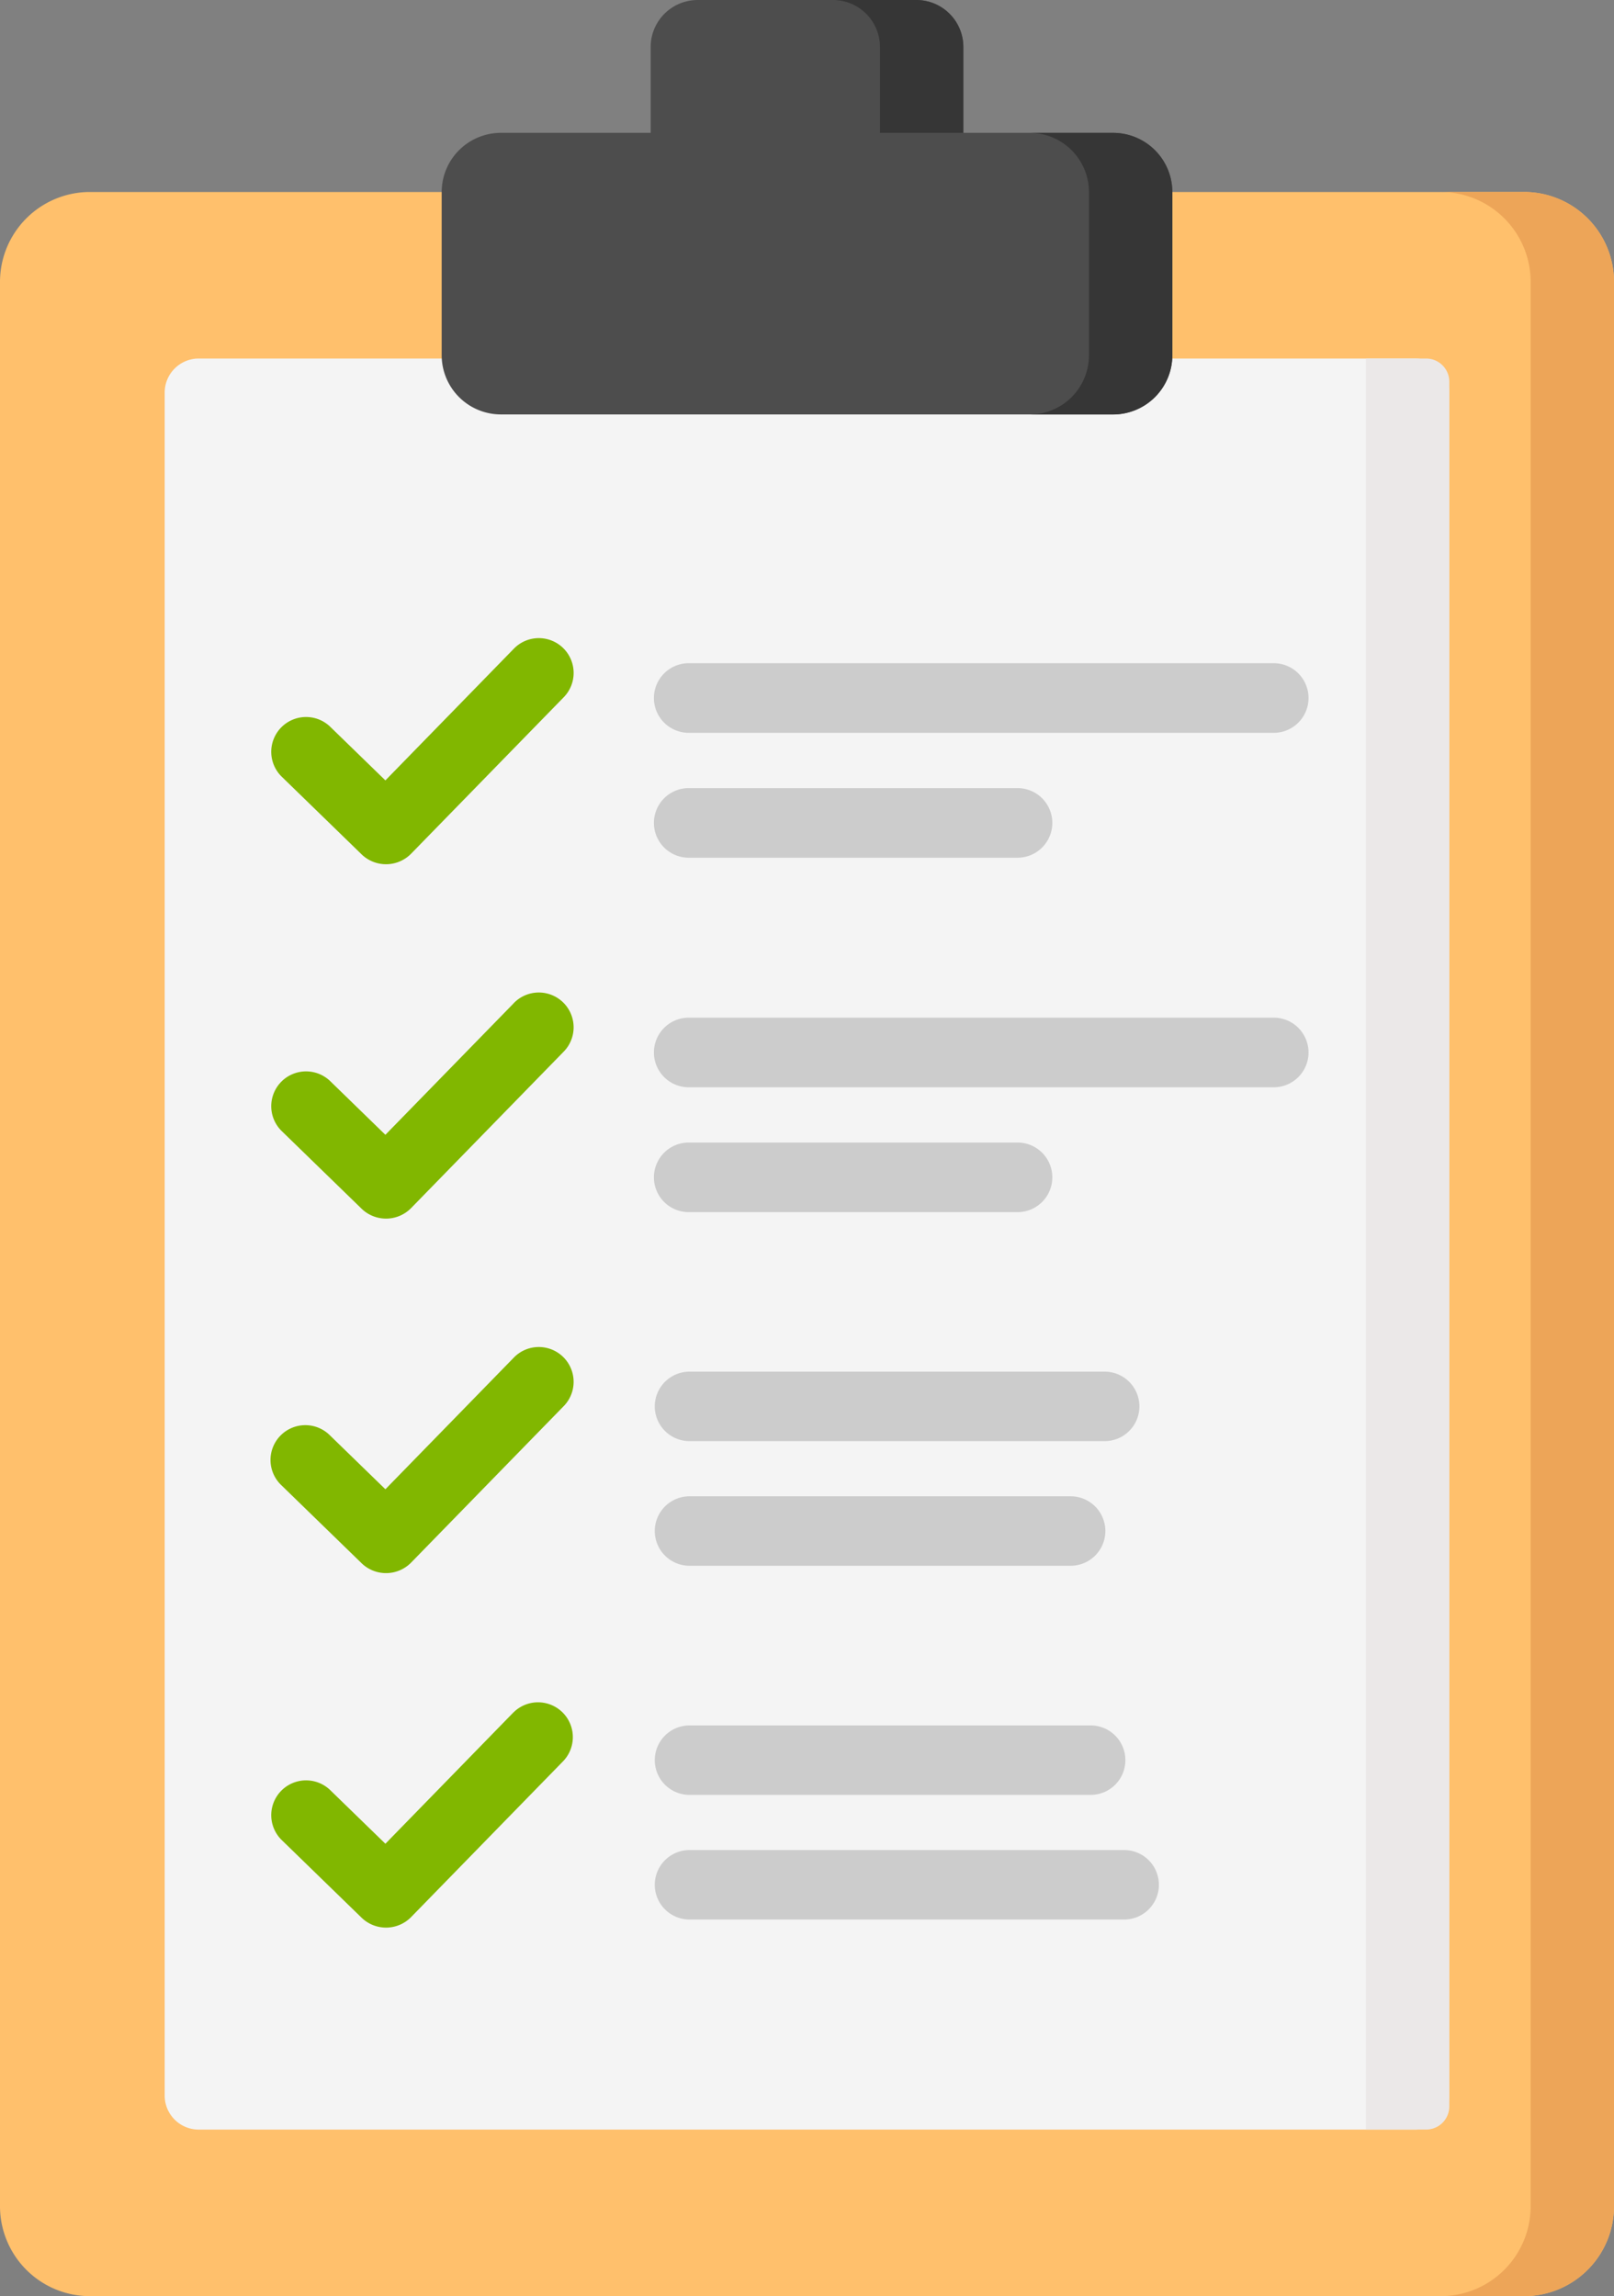 <svg xmlns="http://www.w3.org/2000/svg" xmlns:xlink="http://www.w3.org/1999/xlink" width="88.6" height="126.068" viewBox="0 0 88.6 126.068"><rect x="0" y="0" width="88.6" height="126.068" fill="#808080" stroke="none"/><defs><clipPath id="a"><rect width="88.6" height="126.068" fill="none"/></clipPath></defs><g clip-path="url(#a)"><path d="M64.355,15.5H83.661a4.939,4.939,0,0,1,4.939,4.94V126.088a4.939,4.939,0,0,1-4.939,4.94H4.94A4.939,4.939,0,0,1,0,126.088V20.438A4.94,4.94,0,0,1,4.94,15.5H24.246" transform="translate(0 -4.959)" fill="#ffc06c"/><path d="M120.875,15.5H116.3a4.939,4.939,0,0,1,4.94,4.94V126.088a4.939,4.939,0,0,1-4.94,4.94h4.577a4.939,4.939,0,0,0,4.94-4.94V20.438a4.94,4.94,0,0,0-4.94-4.94" transform="translate(-37.215 -4.959)" fill="#eda558"/><path d="M1.87,0H68.65a1.869,1.869,0,0,1,1.869,1.869v93.5a1.87,1.87,0,0,1-1.87,1.87H1.87A1.87,1.87,0,0,1,0,95.367V1.87A1.87,1.87,0,0,1,1.87,0Z" transform="translate(9.04 19.685)" fill="#f4f4f4"/><path d="M110.268,28.949v97.237h3.305a1.272,1.272,0,0,0,1.271-1.272V30.221a1.272,1.272,0,0,0-1.271-1.272Z" transform="translate(-35.285 -9.264)" fill="#ebe8e8"/><path d="M72.51,7.294H64.292V2.583A2.582,2.582,0,0,0,61.709,0h-12a2.582,2.582,0,0,0-2.582,2.583V7.294H38.908a3.253,3.253,0,0,0-3.253,3.254V19.5a3.253,3.253,0,0,0,3.253,3.254h33.6A3.254,3.254,0,0,0,75.764,19.5V10.548A3.254,3.254,0,0,0,72.51,7.294" transform="translate(-11.409)" fill="#4d4d4d"/><path d="M69.822,2.582V7.294H74.4V2.582A2.582,2.582,0,0,0,71.816,0H67.24a2.582,2.582,0,0,1,2.582,2.582" transform="translate(-21.517)" fill="#363636"/><path d="M87.7,10.727H83.123a3.254,3.254,0,0,1,3.254,3.254v8.955a3.254,3.254,0,0,1-3.254,3.254H87.7a3.254,3.254,0,0,0,3.254-3.254V13.981A3.254,3.254,0,0,0,87.7,10.727" transform="translate(-26.599 -3.433)" fill="#363636"/><path d="M86.812,53.549H54.7a1.911,1.911,0,0,0,0,3.822H86.812a1.911,1.911,0,0,0,0-3.822" transform="translate(-16.892 -17.136)" fill="#ccc"/><path d="M54.7,67.454H72.748a1.911,1.911,0,1,0,0-3.822H54.7a1.911,1.911,0,1,0,0,3.822" transform="translate(-16.892 -20.362)" fill="#ccc"/><path d="M35.187,52.132l-7.033,7.212-3.043-2.959a1.911,1.911,0,0,0-2.664,2.74l4.41,4.289a1.93,1.93,0,0,0,2.7-.036L37.923,54.8a1.911,1.911,0,1,0-2.736-2.668" transform="translate(-6.998 -16.497)" fill="#81b700"/><path d="M86.812,82.168H54.7a1.911,1.911,0,0,0,0,3.822H86.812a1.911,1.911,0,0,0,0-3.822" transform="translate(-16.892 -26.294)" fill="#ccc"/><path d="M77.554,114.564H54.765a1.907,1.907,0,1,1,0-3.814H77.554a1.907,1.907,0,0,1,0,3.814" transform="translate(-16.914 -35.44)" fill="#ccc"/><path d="M75.685,124.627H54.766a1.907,1.907,0,0,1,0-3.814h20.92a1.907,1.907,0,0,1,0,3.814Z" transform="translate(-16.915 -38.66)" fill="#ccc"/><path d="M76.784,143.127H54.765a1.907,1.907,0,1,1,0-3.814H76.784a1.907,1.907,0,0,1,0,3.814" transform="translate(-16.914 -44.58)" fill="#ccc"/><path d="M78.624,153.19H54.765a1.907,1.907,0,0,1,0-3.814H78.624a1.907,1.907,0,0,1,0,3.814" transform="translate(-16.914 -47.8)" fill="#ccc"/><path d="M72.748,92.25H54.7a1.911,1.911,0,1,0,0,3.822H72.748a1.911,1.911,0,1,0,0-3.822" transform="translate(-16.892 -29.52)" fill="#ccc"/><path d="M35.187,80.749l-7.033,7.212L25.111,85a1.911,1.911,0,0,0-2.664,2.74l4.41,4.288a1.929,1.929,0,0,0,2.7-.035l8.365-8.578a1.911,1.911,0,1,0-2.736-2.668Z" transform="translate(-6.998 -25.655)" fill="#81b700"/><path d="M35.187,109.368l-7.033,7.212-3.043-2.959a1.911,1.911,0,1,0-2.664,2.74l4.41,4.289a1.929,1.929,0,0,0,2.7-.035l8.365-8.578a1.911,1.911,0,1,0-2.736-2.668Z" transform="translate(-6.998 -34.813)" fill="#81b700"/><path d="M35.187,137.985,28.154,145.2l-3.043-2.959a1.911,1.911,0,0,0-2.664,2.74l4.41,4.289a1.929,1.929,0,0,0,2.7-.035l8.365-8.578a1.911,1.911,0,0,0-2.736-2.668Z" transform="translate(-6.998 -43.97)" fill="#81b700"/></g></svg>